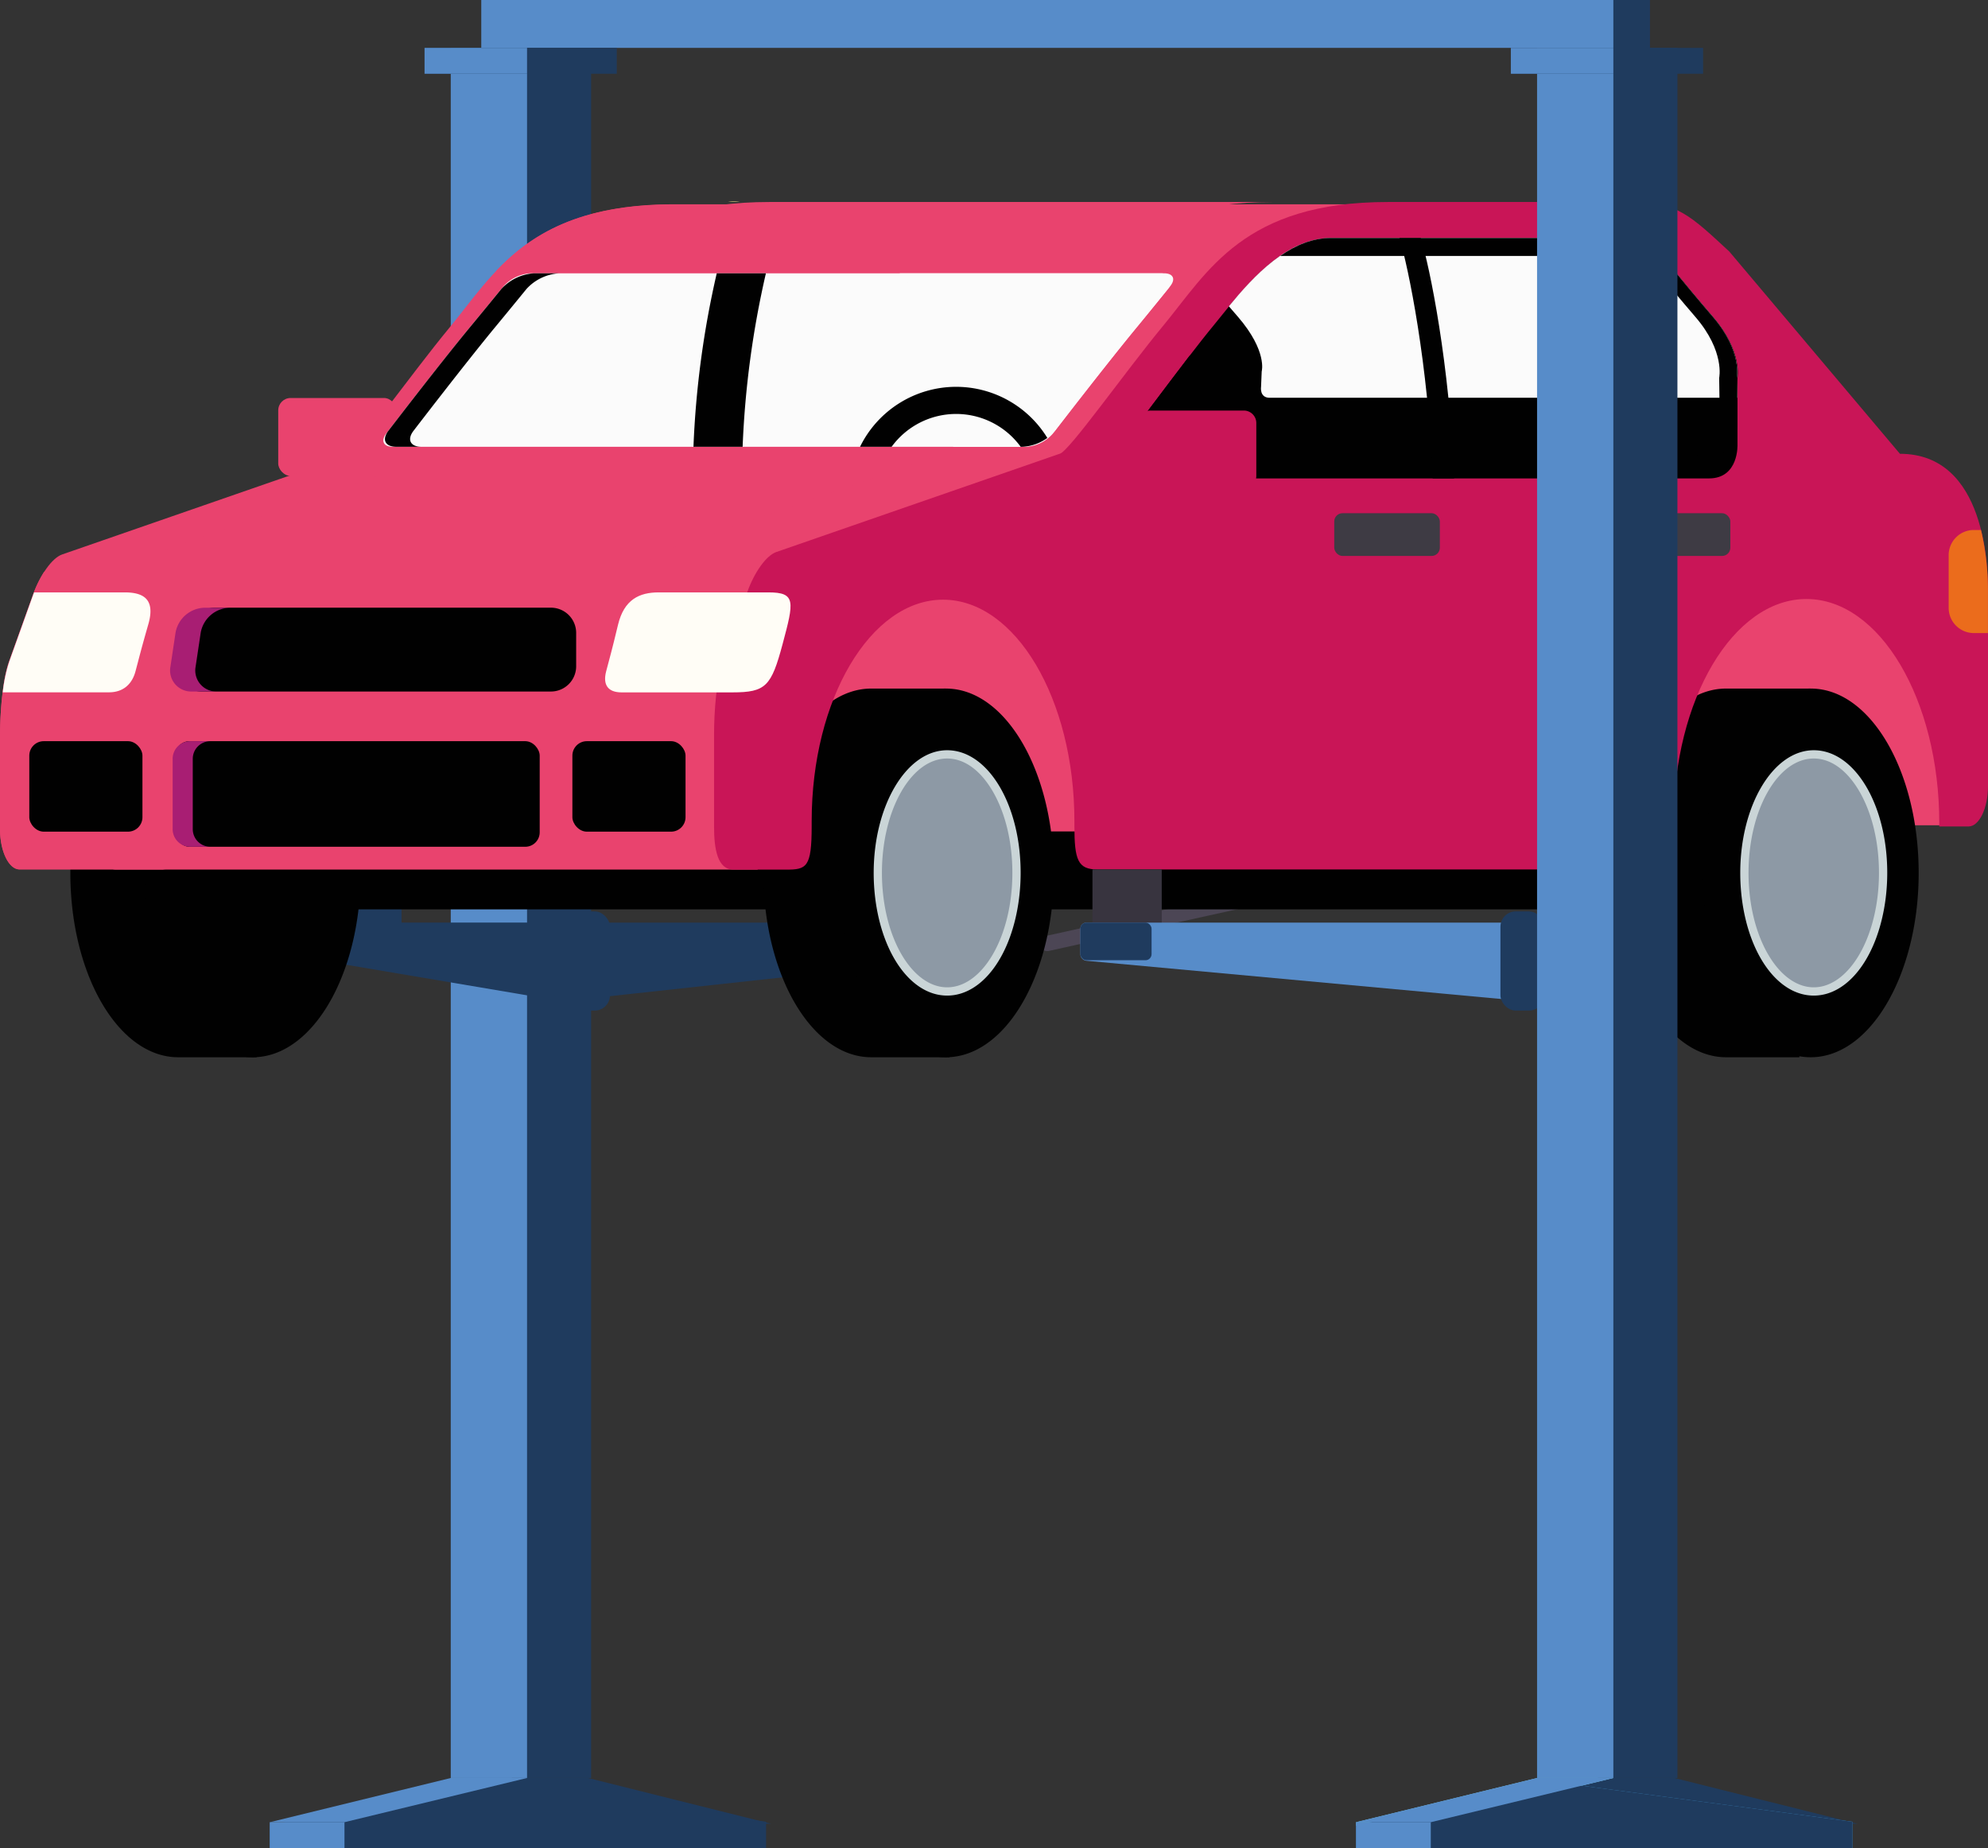 <?xml version="1.0" encoding="UTF-8"?> <svg xmlns="http://www.w3.org/2000/svg" viewBox="0 0 651.5 605.69"><rect x="0" y="0" width="651.5" height="605.69" fill="#333333" stroke="none"/> <defs> <style>.cls-1{fill:#4c4655;}.cls-2{fill:#1f3b5e;}.cls-3{fill:#578cc9;}.cls-4{fill:#010101;}.cls-5{fill:#e9436e;}.cls-6{fill:#2d2a34;}.cls-7{fill:#fff;}.cls-8{fill:#ffec8d;}.cls-9{fill:#8d99a5;}.cls-10{fill:#cad5d7;}.cls-11{fill:#fbfbfb;}.cls-12{fill:#c91557;}.cls-13{fill:#a81e73;}.cls-14{fill:#3e3b44;}.cls-15{fill:#fffdf6;}.cls-16{fill:#eb6c1c;}.cls-17{fill:#38343f;}.cls-18{fill:#3d93cf;}.cls-19{fill:#73cbee;}.cls-20{fill:#57bee6;}</style> </defs> <title>Ресурс 209</title> <g id="Слой_2" data-name="Слой 2"> <g id="Слой_1-2" data-name="Слой 1"> <path class="cls-1" d="M343.23,311.69a2.57,2.57,0,0,1-.55-.06l-73-16.5a2.5,2.5,0,1,1,1.1-4.88l72.46,16.38,64.95-14.38a2.5,2.5,0,0,1,1.08,4.88l-65.5,14.5A2.48,2.48,0,0,1,343.23,311.69Z"></path> <rect class="cls-2" x="151.72" y="15.69" width="42" height="567"></rect> <rect class="cls-3" x="147.72" y="15.69" width="25" height="567"></rect> <rect class="cls-2" x="108.89" y="284.94" width="22.7" height="18.19"></rect> <path class="cls-2" d="M188.56,325.69a1.76,1.76,0,0,0,1.73,1.8,1.22,1.22,0,0,0,.27,0l115.36-12.57a2.31,2.31,0,0,0,2-2.22v-8.33a2,2,0,0,0-2-2H190.56a2,2,0,0,0-2,2Z"></path> <rect class="cls-2" x="178.56" y="298.69" width="21.33" height="32.5" rx="5"></rect> <path class="cls-2" d="M181.9,325.69a1.66,1.66,0,0,1-1.59,1.71,1.84,1.84,0,0,1-.41,0L106.51,315a2.45,2.45,0,0,1-2-2.33v-8.33a2,2,0,0,1,2-2H179.9a2,2,0,0,1,2,2Z"></path> <path class="cls-4" d="M84,346.49H58.4c-17,0-31.16-20.46-34.57-47.74a103.1,103.1,0,0,1-.78-12.67c0-33.37,15.83-60.42,35.35-60.42H82.85L86,287.76l-1.92,58.73Z"></path> <path class="cls-4" d="M82.84,225.66c-19.53,0-35.35,27.05-35.35,60.42a103.1,103.1,0,0,0,.78,12.67c3.4,27.28,17.59,47.74,34.57,47.74S114,326,117.4,298.75a103.1,103.1,0,0,0,.78-12.67c0-33.37-15.82-60.42-35.34-60.42Z"></path> <rect class="cls-5" x="91.18" y="130.43" width="38.73" height="25.54" rx="4.06"></rect> <polygon class="cls-5" points="185.11 176.53 639.94 176.53 639.94 270.46 376.27 270.46 376.27 284.51 193.35 284.51 193.35 270.46 185.11 270.46 185.11 176.53"></polygon> <rect class="cls-4" x="73.42" y="272.48" width="493.53" height="25.54" rx="4.06"></rect> <path class="cls-6" d="M103.3,280.52a59.68,59.68,0,0,0,.46-7.44c0-19.62-9.31-35.52-20.78-35.52Z"></path> <path class="cls-6" d="M83,237.56c-11.48,0-20.78,15.9-20.78,35.52a59.84,59.84,0,0,0,.46,7.45Z"></path> <path class="cls-5" d="M372.13,149.52,530.4,83.23C517.74,71.51,486,67,477.1,67H220.82c-47.24,0-59,22.81-73.61,40.49-12.5,15.12-31,41.38-33.94,42l-93,32.25c-3.24,1.21-7,6.53-9.39,13L3,216.68c-2.32,6.44-3,17.6-3,24.88V271.7c0,7.28,2.88,13.23,6.4,13.23H248.29V193.14L387,192.32s.41,75.3,0,79.28l7.58-79.28c3.51,0,6.39-6,6.39-13.23v15.49C401,187.34,400.4,149.52,372.13,149.52Z"></path> <path class="cls-5" d="M510.89,88.82v-18c-6.64-2.7-29.31-3.87-33.83-3.87H220.82c-31.21,0-46.93,10-58.22,21.82Z"></path> <path class="cls-5" d="M47.83,270.91V240.77c0-7.28.71-18.44,3-24.89L207,194c2.34-6.53,6.16-11.85,9.39-13.05l93-32.25c3-.66,21.44-26.91,33.94-42C357.93,89,369.67,66.2,416.92,66.2H252.13c-47.24,0-59,22.82-73.61,40.5-12.5,15.12-31,41.37-33.94,42L51.58,181c-3.24,1.2-7,6.52-9.39,13.05L34.4,215.88c-2.32,6.45-3,17.61-3,24.89v30.14c0,7.28,2.87,14.06,6.39,14.06H54.27C50.7,285,47.83,278.19,47.83,270.91Z"></path> <path class="cls-5" d="M252.64,193.14h-4.35v91.78H6.4C2.88,284.92,0,279,0,271.69v-30.1c0-7.28.72-18.44,3-24.88l7.84-21.89a36,36,0,0,1,3.59-7.38H252.64Z"></path> <path class="cls-4" d="M311.18,346.49H285.53c-17,0-31.16-20.46-34.57-47.74a103.1,103.1,0,0,1-.78-12.67c0-33.37,15.83-60.42,35.35-60.42H310l3.12,62.1-1.92,58.73Z"></path> <path class="cls-4" d="M565.68,225.66c-19.52,0-35.35,27.05-35.35,60.42a103.1,103.1,0,0,0,.78,12.67c3.41,27.28,17.59,47.74,34.57,47.74h24l3.72-120.83Z"></path> <path class="cls-7" d="M562.86,152.19v-23S556.78,97,548.38,84.94c-1.92-2.76-3.93-4.45-6.83-4.45H432.67l-.5.26L431,80.36h0c-1.29,0-8.14.54-16.95,11.19-3.79,4.59-42.88,53.66-48.82,60.61Z"></path> <path class="cls-4" d="M59.15,218.52a6.91,6.91,0,0,0,5.55,8,7.09,7.09,0,0,0,1.45.11H180.58a8.28,8.28,0,0,0,8.24-8.24v-11a8.28,8.28,0,0,0-8.24-8.24H70.29a9.91,9.91,0,0,0-9.46,8.15Z"></path> <polygon class="cls-8" points="471.27 278.26 456.16 278.26 456.16 150.9 451.23 78.9 466.31 77.87 471.27 150.39 471.27 278.26"></polygon> <path class="cls-4" d="M310,225.66c-19.53,0-35.35,27.05-35.35,60.42a103.1,103.1,0,0,0,.78,12.67C278.82,326,293,346.49,310,346.49s31.15-20.46,34.56-47.74a103.1,103.1,0,0,0,.78-12.67c0-33.37-15.82-60.42-35.34-60.42Z"></path> <path class="cls-4" d="M593.4,225.66c-19.52,0-35.35,27.05-35.35,60.42a103.1,103.1,0,0,0,.78,12.67c3.41,27.28,17.59,47.74,34.57,47.74S624.56,326,628,298.75a103.1,103.1,0,0,0,.78-12.67c0-33.37-15.82-60.42-35.34-60.42Z"></path> <path class="cls-9" d="M310.4,247.23c-12.55,0-22.73,17.39-22.73,38.85a65.32,65.32,0,0,0,.5,8.15c2.19,17.54,11.31,30.69,22.23,30.69s20-13.15,22.23-30.7a65.16,65.16,0,0,0,.5-8.14c0-21.46-10.18-38.85-22.73-38.85Z"></path> <path class="cls-10" d="M310.4,326.28h0c-11.53,0-21.23-13.11-23.57-31.88a68.07,68.07,0,0,1-.51-8.32c0-22.17,10.8-40.21,24.08-40.21,6.57,0,12.69,4.28,17.24,12,4.41,7.54,6.84,17.54,6.84,28.16a67.9,67.9,0,0,1-.51,8.31C331.62,313.14,321.92,326.28,310.4,326.28Zm0-77.7c-11.79,0-21.38,16.82-21.38,37.5a64.84,64.84,0,0,0,.5,8c2.12,17.06,10.88,29.49,20.88,29.49s18.75-12.41,20.88-29.51a64.83,64.83,0,0,0,.49-8c0-10.14-2.3-19.66-6.47-26.79C321.25,252.38,316,248.58,310.4,248.58Z"></path> <path class="cls-8" d="M238.62,66.14h3.78A12.6,12.6,0,0,0,238.62,66.14Z"></path> <path class="cls-11" d="M373,106.67c-10.43,12.61-28,35.46-28,35.46a12.46,12.46,0,0,1-8.72,4.29H128.68c-3,0-3.93-1.93-2.12-4.3,0,0,17.21-22.49,27.24-34.63,4.76-5.75,11.26-13.72,11.26-13.72a13,13,0,0,1,8.84-4.2H381.48c3,0,3.89,1.9,2,4.22C383.49,93.79,377.51,101.19,373,106.67Z"></path> <path class="cls-12" d="M237.08,215.88,244.91,194c2.34-6.53,6.16-11.85,9.39-13.05l93-32.25c3-.66,21.44-26.91,33.94-42C395.86,89,407.61,66.2,454.85,66.2h80.48c14.22,0,18.74,4.52,31.39,16.23l55.92,66.29c28.29,0,28.86,37.83,28.86,45.11v63.78c0,7.28-2.88,13.24-6.39,13.24h-7.58l-2,0v-1.15c0-40.47-19.53-73.39-43.54-73.39s-43.54,32.92-43.54,73.39c0,1.54.08,3.37.08,5.32,0,6.31.81,9.92-10.45,9.92H359.69c-6.45,0-7.59-3.06-7.59-14.24V269.1c0-40-19.31-72.57-43.05-72.57S266,229.08,266,269.1v1.65c0,13.58-1.67,14.25-8.47,14.25H240.4c-5.29,0-6.39-6.78-6.39-14.06V240.77C234,233.49,234.76,222.33,237.08,215.88Z"></path> <path class="cls-4" d="M397.7,106.67C405.57,97.15,419.12,78,436.15,78h96.91c4.5,0,8.84,2.8,10.57,4.4,0,0,8.12,10.22,17.82,21.5s7.95,19.94,7.95,19.94v21.83s.54,11.12-9.35,11.12H393.89c-17.61,0-29.25-7.41-29.25-7.41C371.4,141.62,387.84,118.59,397.7,106.67Z"></path> <path class="cls-4" d="M390,149.38H364.64c5.19-6,16.11-21,25.37-33Z"></path> <path class="cls-4" d="M127.27,141.19s16.5-21.56,26.53-33.7c4.76-5.75,10.52-12.81,10.52-12.81a15.77,15.77,0,0,1,10.75-5.11h8.24a15.77,15.77,0,0,0-10.75,5.11s-5.76,7.06-10.52,12.81c-10,12.14-26.53,33.7-26.53,33.7-2.2,2.88-1,5.23,2.59,5.23h-8.24C126.23,146.42,125.07,144.07,127.27,141.19Z"></path> <path class="cls-11" d="M416.1,130.36c-3.43,0-2.83-3.63-2.83-3.63l.21-5s1.94-6.6-7.76-17.88l-3-3.47C410.78,90.54,422.3,78,436.11,78H533c4.5,0,8.84,2.8,10.57,4.4,0,0,8.12,10.22,17.82,21.5s7.76,19.94,7.76,19.94l.07,6.52Z"></path> <path class="cls-4" d="M544.81,83.87H419.55c5-3.49,10.6-5.87,16.6-5.87h96.91c4.5,0,8.84,2.8,10.57,4.4Z"></path> <path class="cls-4" d="M465.61,78c2.95,9.45,9.5,41.62,10.92,78.79h-7c-1.41-37.17-8-69.34-10.91-78.79Z"></path> <path class="cls-4" d="M563.6,138.25l-.2-14.41s1.94-8.66-7.76-19.94-17.82-21.5-17.82-21.5c-1.73-1.6-6.06-4.4-10.57-4.4H533c4.5,0,8.84,2.8,10.57,4.4,0,0,8.12,10.22,17.82,21.5s7.76,19.94,7.76,19.94l.16,14.41s.54,11.13-9.35,11.13h-5.77C564.14,149.38,563.6,138.25,563.6,138.25Z"></path> <path class="cls-11" d="M314.76,138.25l-.16-14.41s1.94-8.66-7.76-19.94c-4.59-5.33-8.83-10.43-12-14.33h85.48c3.62,0,4.72,2.31,2.45,5.13,0,0-5.25,6.49-9.78,12-10.43,12.61-27.27,34.53-27.27,34.53a15.15,15.15,0,0,1-10.6,5.22H312.29C315,143.14,314.76,138.25,314.76,138.25Z"></path> <rect class="cls-4" x="187.58" y="242.9" width="37.08" height="29.66" rx="4.74"></rect> <rect class="cls-4" x="57.39" y="242.9" width="119.48" height="34.61" rx="4.74"></rect> <rect class="cls-4" x="9.6" y="242.9" width="37.08" height="29.66" rx="4.74"></rect> <path class="cls-4" d="M234.89,89.57H251a306,306,0,0,0-7.63,56.85H227.26A306,306,0,0,1,234.89,89.57Z"></path> <path class="cls-13" d="M62.34,242.9h6.6a5.79,5.79,0,0,0-5.77,5.77v23.07a5.79,5.79,0,0,0,5.77,5.77h-6.6a5.78,5.78,0,0,1-5.76-5.77V248.67A5.78,5.78,0,0,1,62.34,242.9Z"></path> <path class="cls-13" d="M55.85,218.52l1.68-11.2A9.91,9.91,0,0,1,67,199.17h8.24a9.91,9.91,0,0,0-9.46,8.15l-1.68,11.2a6.91,6.91,0,0,0,5.55,8,7.09,7.09,0,0,0,1.45.11H62.85a6.91,6.91,0,0,1-7.11-6.7A7,7,0,0,1,55.85,218.52Z"></path> <path class="cls-4" d="M313.34,126.77a35.08,35.08,0,0,1,29.89,16.75,15.1,15.1,0,0,1-8.12,2.9h-.62a26.16,26.16,0,0,0-42.29,0H281.85A35.1,35.1,0,0,1,313.34,126.77Z"></path> <path class="cls-12" d="M354.68,156.94c-1.42,1.73-.74,3.15,1.49,3.15h51.47a4.08,4.08,0,0,0,4.07-4.06V138.61a4.08,4.08,0,0,0-4.07-4.06H377a9.73,9.73,0,0,0-6.63,3.14Z"></path> <path class="cls-9" d="M594.4,247.23c-12.56,0-22.74,17.39-22.74,38.85a65.33,65.33,0,0,0,.51,8.15c2.19,17.54,11.31,30.69,22.23,30.69s20-13.15,22.22-30.7a65.16,65.16,0,0,0,.5-8.14c0-21.46-10.17-38.85-22.72-38.85Z"></path> <path class="cls-10" d="M594.4,326.28h0c-11.54,0-21.23-13.11-23.58-31.88a68.07,68.07,0,0,1-.51-8.32c0-22.17,10.81-40.21,24.09-40.21,6.57,0,12.69,4.28,17.24,12,4.41,7.54,6.84,17.54,6.84,28.16a67.9,67.9,0,0,1-.51,8.31C615.61,313.14,605.92,326.28,594.4,326.28Zm0-77.7c-11.79,0-21.38,16.82-21.38,37.5a64.83,64.83,0,0,0,.49,8c2.13,17.06,10.89,29.49,20.89,29.49s18.74-12.41,20.88-29.51a64.83,64.83,0,0,0,.49-8c0-10.14-2.3-19.66-6.47-26.79C605.25,252.38,600,248.58,594.4,248.58Z"></path> <rect class="cls-14" x="437.25" y="168.19" width="34.61" height="14.01" rx="2.71"></rect> <rect class="cls-14" x="532.45" y="168.19" width="34.61" height="14.01" rx="2.71"></rect> <path class="cls-15" d="M251.85,194.14h-36c-6.32,0-11.33,2.33-13.32,10.64-2.21,9.2-2.52,10-3.89,15.26-1.12,4.33.53,6.87,5.06,6.87H240c11,0,12.77-2,16.48-15.87S260.91,194.14,251.85,194.14Z"></path> <path class="cls-15" d="M40.86,194.14H11.18c-.09.23-.19.46-.27.69L3.07,216.72A49,49,0,0,0,.91,226.89h34.8c4.54,0,7.53-2.54,8.69-6.87,1.42-5.29,1.51-6,4.16-15.26C51,196.47,47.17,194.14,40.86,194.14Z"></path> <path class="cls-16" d="M638.61,181.93v17.3a8.25,8.25,0,0,0,8.24,8.24h4.63V193.8a85.63,85.63,0,0,0-2.28-20.11h-2.35A8.25,8.25,0,0,0,638.61,181.93Z"></path> <rect class="cls-17" x="358.02" y="284.94" width="22.7" height="18.19"></rect> <rect class="cls-17" x="519.36" y="284.94" width="22.7" height="18.19"></rect> <path class="cls-3" d="M495.4,325.69a1.8,1.8,0,0,1-1.77,1.83h-.23L356.05,314.87a2.23,2.23,0,0,1-2-2.18v-8.33a2,2,0,0,1,2-2H493.4a2,2,0,0,1,2,2Z"></path> <rect class="cls-2" x="491.72" y="298.69" width="14.33" height="32.5" rx="5"></rect> <rect class="cls-2" x="507.72" y="15.69" width="42" height="567"></rect> <rect class="cls-3" x="503.72" y="15.69" width="25" height="567"></rect> <rect class="cls-2" x="354.06" y="302.36" width="23.33" height="12.33" rx="2"></rect> <rect class="cls-2" x="534.72" y="242.36" width="10" height="336" rx="3"></rect> <polygon class="cls-2" points="523.72 582.69 548.72 582.69 608.72 597.69 481.72 597.69 523.72 582.69"></polygon> <polygon class="cls-18" points="504.39 583.36 607.06 597.02 607.06 605.69 444.39 605.69 444.39 598.36 504.39 583.36"></polygon> <polygon class="cls-19" points="528.72 582.69 503.72 582.69 444.37 597.19 468.85 597.19 528.72 582.69"></polygon> <rect class="cls-20" x="444.39" y="597.19" width="24.5" height="8.5"></rect> <polygon class="cls-2" points="504.39 583.36 607.06 597.02 607.06 605.69 444.39 605.69 444.39 598.36 504.39 583.36"></polygon> <polygon class="cls-3" points="528.72 582.69 503.72 582.69 444.37 597.19 468.85 597.19 528.72 582.69"></polygon> <rect class="cls-3" x="444.39" y="597.19" width="24.5" height="8.5"></rect> <polygon class="cls-2" points="167.72 582.69 192.72 582.69 252.72 597.69 125.72 597.69 167.72 582.69"></polygon> <polygon class="cls-2" points="148.39 583.36 251.06 597.02 251.06 605.69 88.39 605.69 88.39 598.36 148.39 583.36"></polygon> <polygon class="cls-3" points="172.72 582.69 147.72 582.69 88.37 597.19 112.85 597.19 172.72 582.69"></polygon> <rect class="cls-3" x="88.39" y="597.19" width="24.5" height="8.5"></rect> <rect class="cls-3" x="157.72" width="373" height="15.69"></rect> <rect class="cls-2" x="528.72" width="12" height="20.89"></rect> <polygon class="cls-2" points="529.45 15.69 500.78 15.69 495.32 15.69 495.32 24.17 500.78 24.17 529.45 24.17 558.13 24.17 558.13 15.69 529.45 15.69"></polygon> <polygon class="cls-3" points="514.1 15.69 499.47 15.69 495.13 15.69 495.13 24.17 499.47 24.17 514.1 24.17 528.72 24.17 528.72 15.69 514.1 15.69"></polygon> <polygon class="cls-2" points="173.46 15.69 144.78 15.69 139.32 15.69 139.32 24.17 144.78 24.17 173.46 24.17 202.13 24.17 202.13 15.69 173.46 15.69"></polygon> <polygon class="cls-3" points="158.1 15.69 143.47 15.69 139.13 15.69 139.13 24.17 143.47 24.17 158.1 24.17 172.72 24.17 172.72 15.69 158.1 15.69"></polygon> </g> </g> </svg> 
